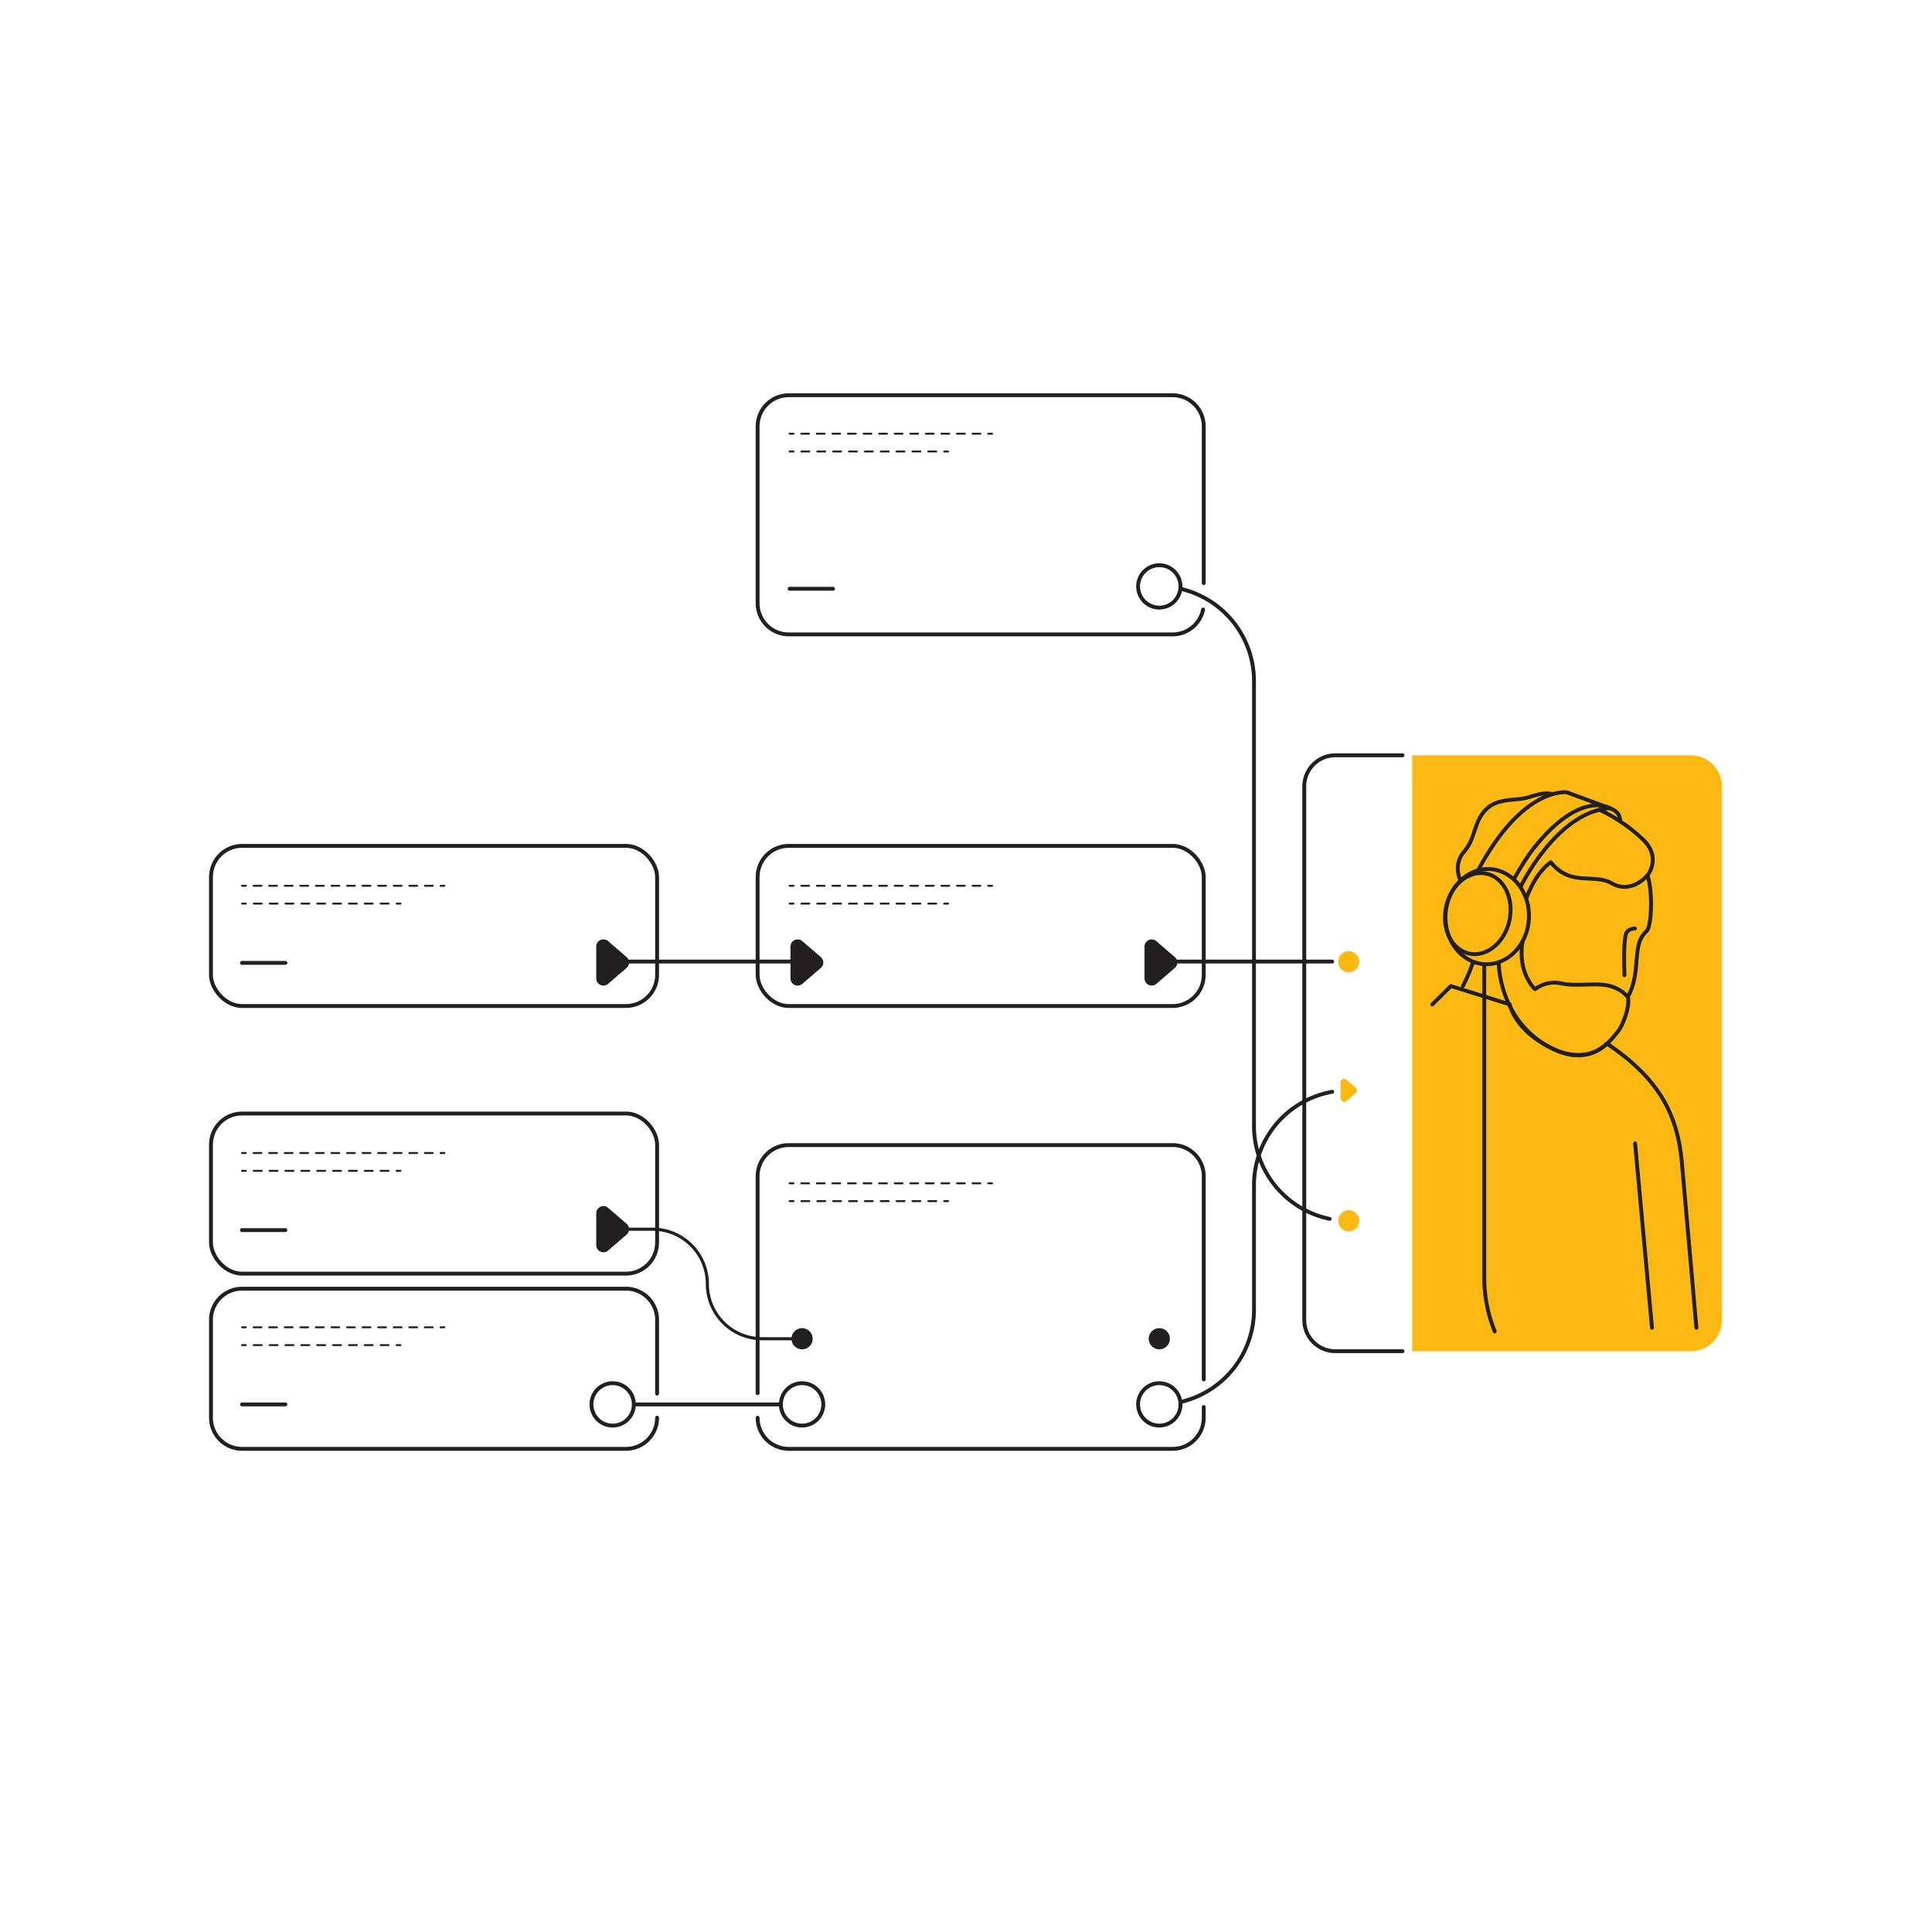 <svg xmlns="http://www.w3.org/2000/svg" viewBox="0 0 2000 2000"><defs><style>.cls-1{fill:#fdb913;}.cls-2{fill:#221f20;}.cls-3,.cls-4,.cls-5,.cls-6,.cls-7{fill:none;stroke:#221f20;stroke-linecap:round;}.cls-3,.cls-7{stroke-linejoin:round;}.cls-3{stroke-width:3.21px;}.cls-4,.cls-5,.cls-6{stroke-miterlimit:10;stroke-width:2px;}.cls-5{stroke-dasharray:8.06 8.06;}.cls-6{stroke-dasharray:8.21 8.21;}.cls-7{stroke-width:4px;}</style></defs><g id="solid_shapes" data-name="solid shapes"><path class="cls-1" d="M1750.38,781.87H1461.86v616.9h288.52a32.22,32.22,0,0,0,32.21-32.22V814.09A32.22,32.22,0,0,0,1750.38,781.87Z"/><circle class="cls-1" cx="1396.19" cy="1263.75" r="10.98"/><circle class="cls-1" cx="1396.19" cy="995.56" r="10.98"/><circle class="cls-2" cx="1200.1" cy="1385.86" r="10.98"/><path class="cls-3" d="M634.21,1272.47h41.36a56.69,56.69,0,0,1,56.69,56.69h0a56.7,56.7,0,0,0,56.69,56.7h41.36"/><path class="cls-2" d="M617.23,979.91v32.93a7.44,7.44,0,0,0,12.3,5.63L648.61,1002a7.44,7.44,0,0,0,0-11.27l-19.08-16.46A7.44,7.44,0,0,0,617.23,979.91Z"/><path class="cls-2" d="M617.23,1256v32.92a7.44,7.44,0,0,0,12.3,5.63l19.08-16.46a7.43,7.43,0,0,0,0-11.26l-19.08-16.46A7.44,7.44,0,0,0,617.23,1256Z"/><path class="cls-2" d="M818.3,979.91v32.93a7.44,7.44,0,0,0,12.3,5.63L849.68,1002a7.44,7.44,0,0,0,0-11.27L830.6,974.28A7.44,7.44,0,0,0,818.3,979.91Z"/><path class="cls-2" d="M1184.79,979.91v32.93a7.43,7.43,0,0,0,12.29,5.63l19.09-16.46a7.44,7.44,0,0,0,0-11.27l-19.09-16.46A7.43,7.43,0,0,0,1184.79,979.91Z"/><path class="cls-1" d="M1387.7,1120.51V1137a3.72,3.72,0,0,0,6.15,2.81l9.54-8.23a3.72,3.72,0,0,0,0-5.63l-9.54-8.23A3.72,3.72,0,0,0,1387.7,1120.51Z"/><circle class="cls-2" cx="830.31" cy="1385.86" r="10.98"/></g><g id="dotted_lines" data-name="dotted lines"><line class="cls-4" x1="250.49" y1="916.96" x2="254.49" y2="916.96"/><line class="cls-5" x1="262.55" y1="916.96" x2="452.04" y2="916.96"/><line class="cls-4" x1="456.07" y1="916.96" x2="460.07" y2="916.96"/><line class="cls-4" x1="250.49" y1="935.4" x2="254.49" y2="935.4"/><line class="cls-6" x1="262.7" y1="935.4" x2="406.41" y2="935.4"/><line class="cls-4" x1="410.52" y1="935.4" x2="414.52" y2="935.4"/><line class="cls-4" x1="250.49" y1="1193.6" x2="254.49" y2="1193.6"/><line class="cls-5" x1="262.55" y1="1193.6" x2="452.04" y2="1193.6"/><line class="cls-4" x1="456.07" y1="1193.6" x2="460.07" y2="1193.6"/><line class="cls-4" x1="250.49" y1="1212.04" x2="254.49" y2="1212.04"/><line class="cls-6" x1="262.7" y1="1212.04" x2="406.41" y2="1212.04"/><line class="cls-4" x1="410.52" y1="1212.04" x2="414.52" y2="1212.04"/><line class="cls-4" x1="250.49" y1="1374.01" x2="254.49" y2="1374.01"/><line class="cls-5" x1="262.55" y1="1374.01" x2="452.04" y2="1374.01"/><line class="cls-4" x1="456.07" y1="1374.01" x2="460.07" y2="1374.01"/><line class="cls-4" x1="250.49" y1="1392.45" x2="254.49" y2="1392.45"/><line class="cls-6" x1="262.7" y1="1392.45" x2="406.41" y2="1392.45"/><line class="cls-4" x1="410.52" y1="1392.45" x2="414.52" y2="1392.45"/><line class="cls-4" x1="817.41" y1="448.95" x2="821.41" y2="448.95"/><line class="cls-5" x1="829.48" y1="448.95" x2="1018.96" y2="448.95"/><line class="cls-4" x1="1022.99" y1="448.95" x2="1026.99" y2="448.95"/><line class="cls-4" x1="817.41" y1="467.39" x2="821.41" y2="467.39"/><line class="cls-6" x1="829.63" y1="467.39" x2="973.34" y2="467.39"/><line class="cls-4" x1="977.44" y1="467.39" x2="981.44" y2="467.39"/><line class="cls-4" x1="817.41" y1="916.96" x2="821.41" y2="916.96"/><line class="cls-5" x1="829.48" y1="916.96" x2="1018.96" y2="916.96"/><line class="cls-4" x1="1022.99" y1="916.96" x2="1026.99" y2="916.96"/><line class="cls-4" x1="817.41" y1="935.4" x2="821.41" y2="935.4"/><line class="cls-6" x1="829.63" y1="935.4" x2="973.34" y2="935.4"/><line class="cls-4" x1="977.44" y1="935.4" x2="981.44" y2="935.4"/><line class="cls-4" x1="817.41" y1="1224.98" x2="821.41" y2="1224.98"/><line class="cls-5" x1="829.48" y1="1224.98" x2="1018.96" y2="1224.98"/><line class="cls-4" x1="1022.99" y1="1224.98" x2="1026.99" y2="1224.98"/><line class="cls-4" x1="817.41" y1="1243.41" x2="821.41" y2="1243.41"/><line class="cls-6" x1="829.63" y1="1243.41" x2="973.34" y2="1243.41"/><line class="cls-4" x1="977.44" y1="1243.41" x2="981.44" y2="1243.41"/></g><g id="solid_lines" data-name="solid lines"><circle class="cls-7" cx="1200.1" cy="607.05" r="21.95"/><path class="cls-7" d="M1245.46,631a32.25,32.25,0,0,1-31.57,25.73H816.51a32.23,32.23,0,0,1-32.22-32.22V441.38a32.23,32.23,0,0,1,32.22-32.22h397.38a32.22,32.22,0,0,1,32.22,32.22V603.6"/><rect class="cls-7" x="784.29" y="875.64" width="461.82" height="165.79" rx="32.22" transform="translate(2030.4 1917.06) rotate(-180)"/><circle class="cls-7" cx="830.31" cy="1453.82" r="21.95"/><rect class="cls-7" x="218.41" y="875.64" width="461.82" height="165.79" rx="32.22" transform="translate(898.63 1917.06) rotate(-180)"/><circle class="cls-7" cx="634.21" cy="1453.82" r="21.95"/><path class="cls-7" d="M680.22,1467.62A32.22,32.22,0,0,1,648,1499.84H250.62a32.22,32.22,0,0,1-32.21-32.22V1366.27a32.21,32.21,0,0,1,32.21-32.22H648a32.21,32.21,0,0,1,32.21,32.22v76.39"/><rect class="cls-7" x="218.41" y="1152.7" width="461.82" height="165.79" rx="32.22" transform="translate(898.63 2471.18) rotate(-180)"/><circle class="cls-7" cx="1200.1" cy="1453.82" r="21.95"/><path class="cls-7" d="M1246.11,1456.56v11.06a32.22,32.22,0,0,1-32.22,32.22H816.51a32.23,32.23,0,0,1-32.22-32.22"/><path class="cls-7" d="M784.29,1442.13V1217.61a32.23,32.23,0,0,1,32.22-32.22h397.38a32.22,32.22,0,0,1,32.22,32.22v210.3"/><line class="cls-7" x1="634.21" y1="995.41" x2="830.31" y2="995.41"/><path class="cls-7" d="M1221.91,609.49a98.08,98.08,0,0,1,76.23,95.61v460.6a98.08,98.08,0,0,0,78.29,96.06"/><line class="cls-7" x1="1200.1" y1="995.41" x2="1379.11" y2="995.41"/><path class="cls-7" d="M1222.05,1451.36a98.09,98.09,0,0,0,76.09-95.59v-129a98.07,98.07,0,0,1,81-96.56"/><line class="cls-7" x1="808.35" y1="1453.82" x2="656.16" y2="1453.82"/><line class="cls-7" x1="250.49" y1="996.77" x2="295.43" y2="996.77"/><line class="cls-7" x1="250.49" y1="1273.42" x2="295.43" y2="1273.42"/><line class="cls-7" x1="250.49" y1="1453.82" x2="295.43" y2="1453.82"/><line class="cls-7" x1="817.41" y1="609.49" x2="862.36" y2="609.49"/><path class="cls-7" d="M1756.11,1374.53l-15-170.63c-4.61-52.41-25.34-88.2-77.61-123.66-8.4,8.78-27.88,18.52-55.54,5.64-40.59-18.92-45-46.11-45-46.11l-61-19-19.25,19"/><line class="cls-7" x1="1692.65" y1="1183.63" x2="1710.13" y2="1374.53"/><ellipse class="cls-7" cx="1529.85" cy="945.83" rx="42.34" ry="33.54" transform="translate(284.74 2243.8) rotate(-77.92)"/><path class="cls-7" d="M1567.2,910c7.28-12.81,14-23.79,21-32.56,48-60.06,78.19-40.82,78.19-40.82"/><path class="cls-7" d="M1705.46,906.11s-16.51,20.15-37.09,8.2c-17.83-10.36-42.68,3.87-62.94-21.69,0,0-14.9,8.76-25.12,36.79"/><path class="cls-7" d="M1684.45,1031.48s-5.57-7.49-17.87-10.8c-15-4-33.91,1.11-51.87-2.9-7.43-1.65-17.35,0-25.66,6.21,0,0-18.6-16.52-12.84-49.89"/><path class="cls-7" d="M1677,850.17s1.86-9.29-10.6-13.58"/><path class="cls-7" d="M1525.1,995.56a189.53,189.53,0,0,1-10.74,25.24"/><path class="cls-7" d="M1574,918.18s37.27-77.82,92.42-81.59l-44.32-16.37s-45.33-6.8-91.92,80.58"/><ellipse class="cls-7" cx="1539.48" cy="948.82" rx="49.3" ry="43.23" transform="translate(499.3 2428.1) rotate(-86.53)"/><path class="cls-7" d="M1607.39,822c-13.07-2.74-22.34,3.79-32.78,5-11.84,1.33-25.28.92-35.13,9.81-14.25,12.87-11.4,30.58-23.5,44.35-8.11,9.23-8.43,20.23-4.21,30.34"/><path class="cls-7" d="M1655.77,838.24a171,171,0,0,1,45.48,31.24c18.94,18.53,4.21,36.63,4.21,36.63,5.47,15.58,4.54,52.38-.85,57.68-9,8.85-9.2,16-11.06,37.65-1,11.15-3.56,22.1-8.35,30.21,2.3,10.62-5.34,29.74-9.87,35.5-9.26,11.79-30.19,40.51-73.86,15.36-50.69-29.2-50-86.55-50-86.55"/><path class="cls-7" d="M1681.64,1009.53c-.51-15.89-.74-32.81,1.3-41.86,1.53-6.73,9.54-6.47,9.54-6.47"/><path class="cls-7" d="M1536.5,998v324.55a147.55,147.55,0,0,0,10.86,55.74"/><path class="cls-7" d="M1451.89,781.87h-69.5a32.22,32.22,0,0,0-32.21,32.22v552.46a32.22,32.22,0,0,0,32.21,32.22h69.5"/></g></svg>